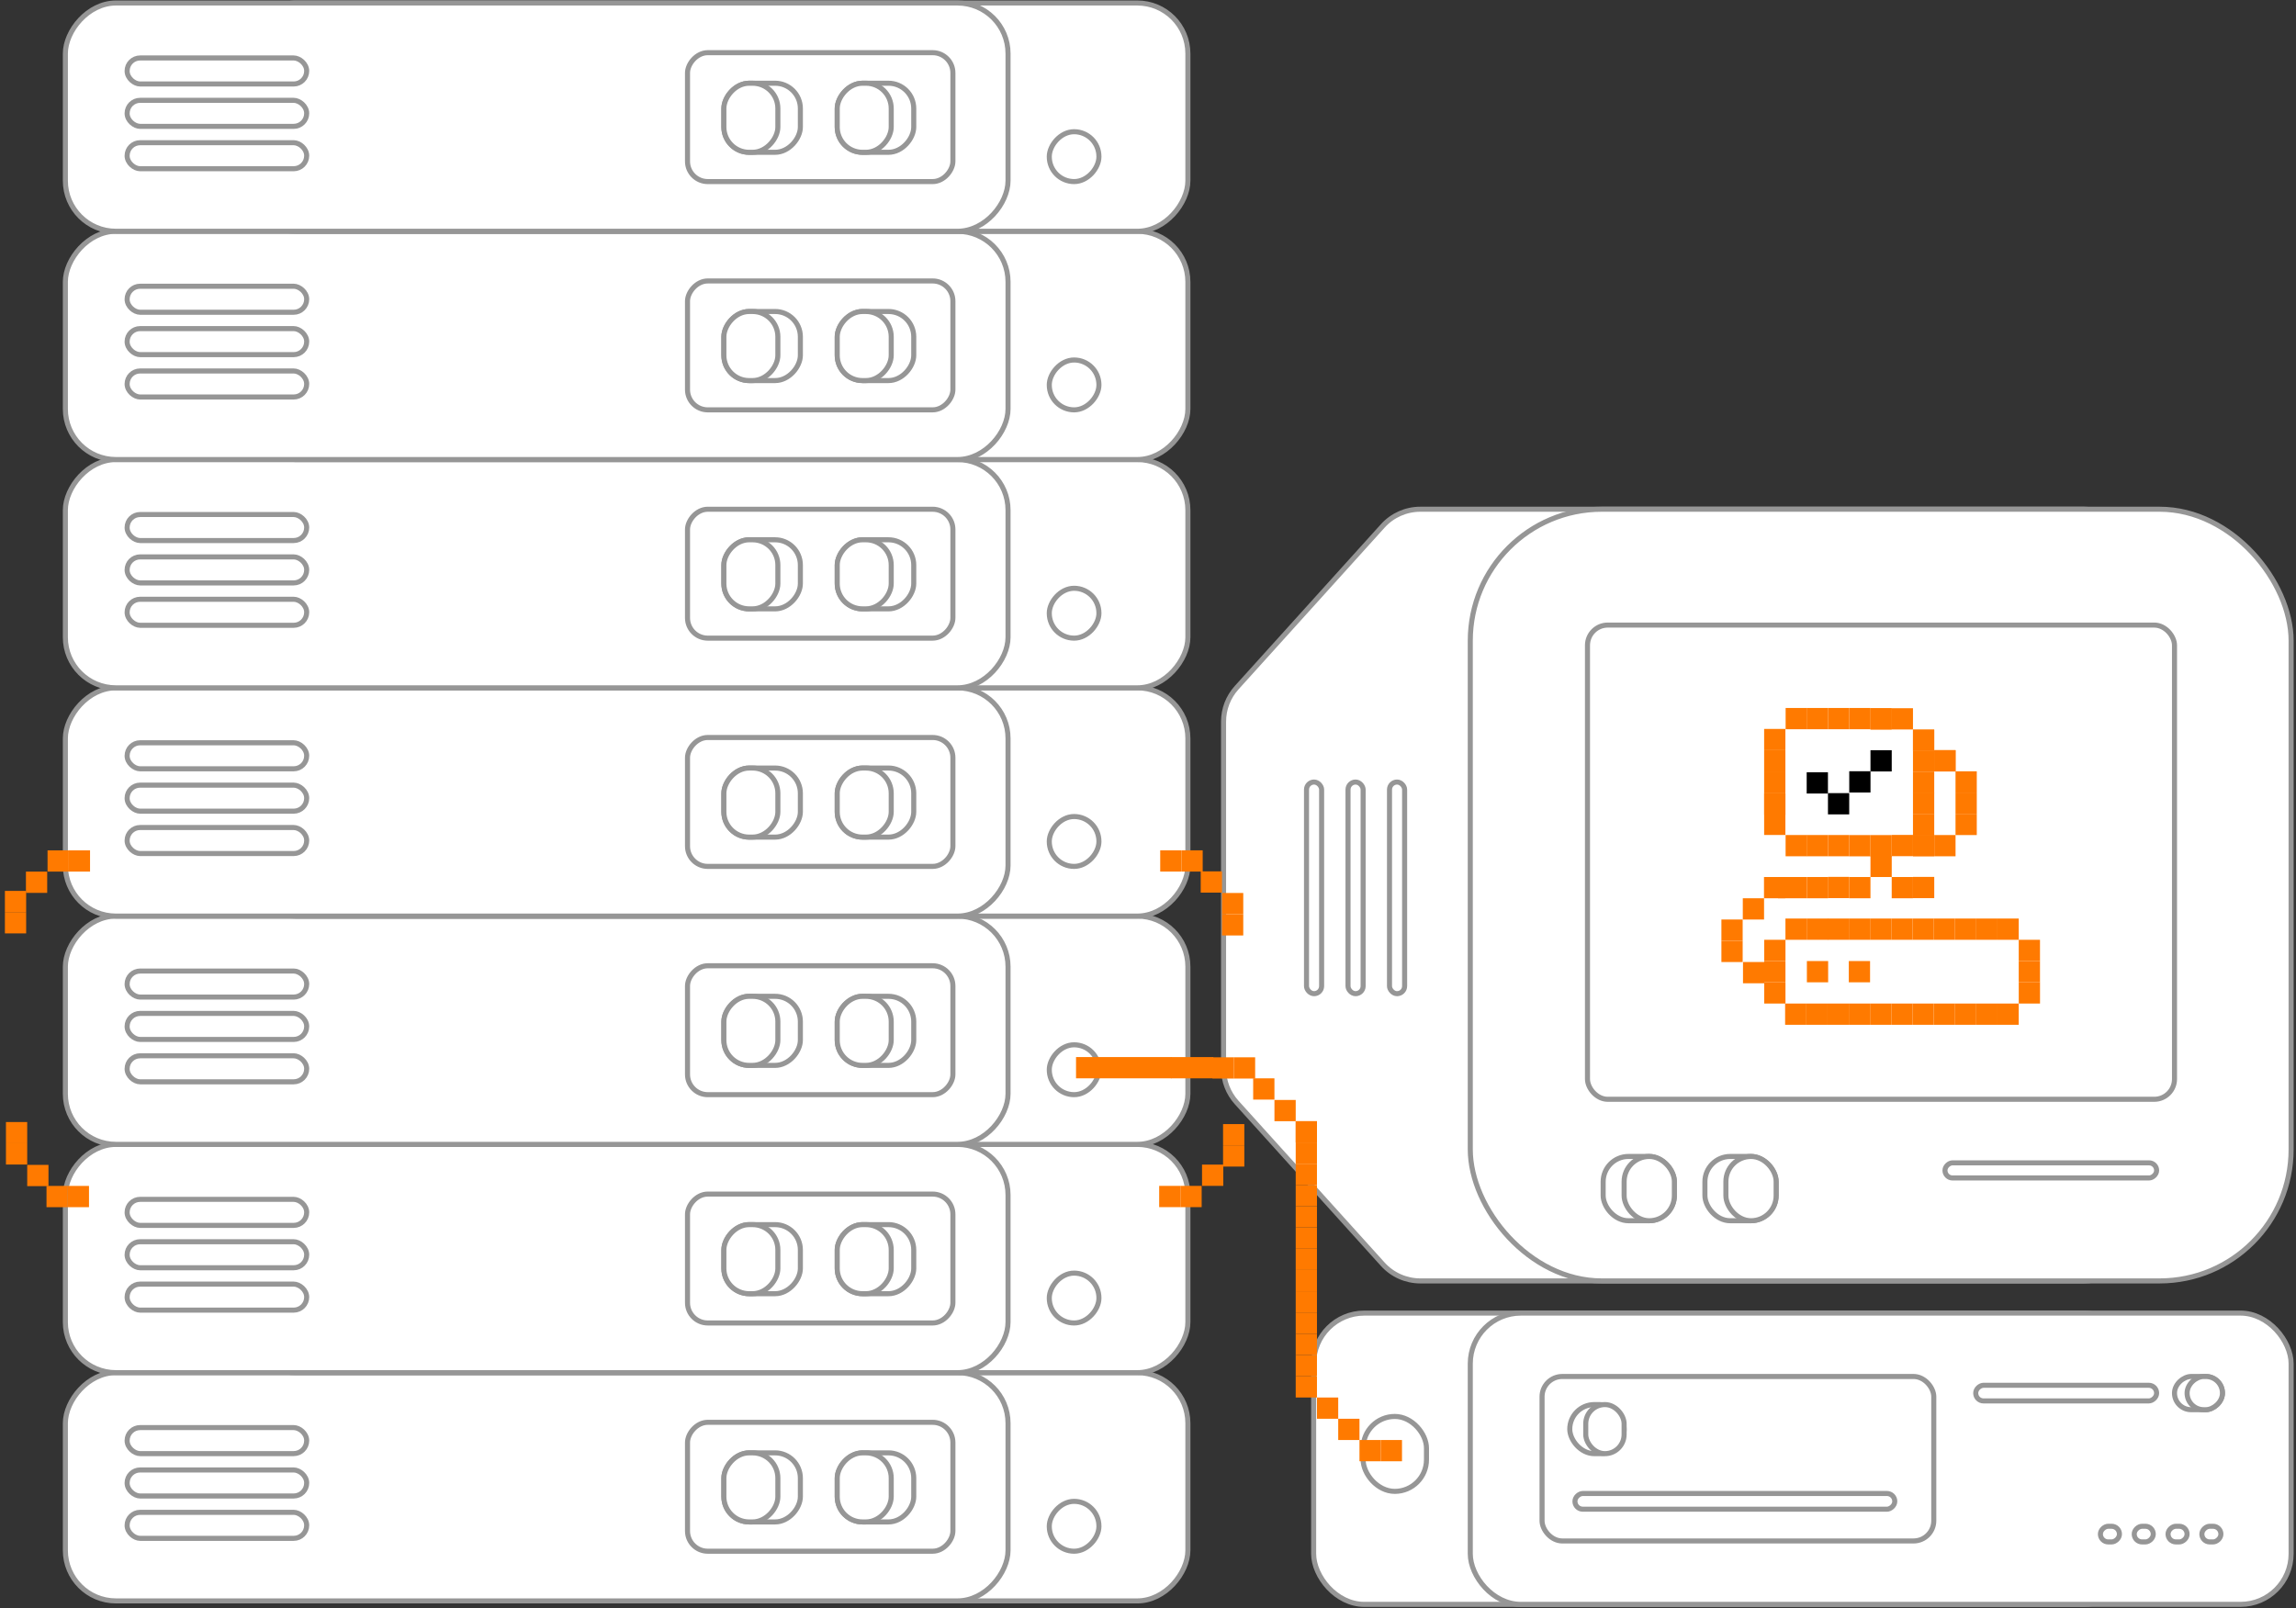 <svg width="454" height="318" viewBox="0 0 454 318" fill="none" xmlns="http://www.w3.org/2000/svg">
    <rect x="0" y="0" width="454" height="318" fill="#333333" stroke="none"/>
    <rect x="259.754" y="259.664" width="162.306" height="57.6" rx="10" fill="white" stroke="#969696"/>
    <rect x="269.539" y="280.102" width="12.525" height="14.816" rx="6.263" fill="white" stroke="#969696"/>
    <rect x="290.727" y="259.664" width="162.306" height="57.6" rx="10" fill="white" stroke="#969696"/>
    <rect x="304.918" y="272.199" width="77.459" height="32.524" rx="4" fill="white" stroke="#969696"/>
    <rect x="310.398" y="277.754" width="10.748" height="9.705" rx="4.853" fill="white" stroke="#969696"/>
    <rect x="313.559" y="277.754" width="7.585" height="9.705" rx="3.792" fill="white" stroke="#969696"/>
    <rect x="426.441" y="273.938" width="3.096" height="35.773" rx="1.548" transform="rotate(90 426.441 273.938)" fill="white" stroke="#969696"/>
    <rect x="439.152" y="301.82" width="3.096" height="3.766" rx="1.548" transform="rotate(90 439.152 301.82)" fill="white" stroke="#969696"/>
    <rect x="432.465" y="301.82" width="3.096" height="3.766" rx="1.548" transform="rotate(90 432.465 301.82)" fill="white" stroke="#969696"/>
    <rect x="425.777" y="301.82" width="3.096" height="3.766" rx="1.548" transform="rotate(90 425.777 301.82)" fill="white" stroke="#969696"/>
    <rect x="419.09" y="301.82" width="3.096" height="3.766" rx="1.548" transform="rotate(90 419.09 301.82)" fill="white" stroke="#969696"/>
    <rect x="374.664" y="295.336" width="3.107" height="63.242" rx="1.554" transform="rotate(90 374.664 295.336)" fill="white" stroke="#969696"/>
    <rect x="439.457" y="272.199" width="6.568" height="9.483" rx="3.284" transform="rotate(90 439.457 272.199)" fill="white" stroke="#969696"/>
    <rect x="439.457" y="272.199" width="6.568" height="6.991" rx="3.284" transform="rotate(90 439.457 272.199)" fill="white" stroke="#969696"/>
    <path d="M273.426 103.996C275.322 101.897 278.018 100.699 280.847 100.699H412.067C417.589 100.699 422.067 105.176 422.067 110.699V243.301C422.067 248.824 417.589 253.301 412.067 253.301H280.847C278.018 253.301 275.322 252.103 273.426 250.004L244.521 218.006C242.861 216.168 241.941 213.779 241.941 211.302V177V142.698C241.941 140.221 242.861 137.832 244.521 135.994L273.426 103.996Z" fill="white" stroke="#969696"/>
    <rect x="290.727" y="100.699" width="162.306" height="152.601" rx="26" fill="white" stroke="#969696"/>
    <rect x="313.902" y="123.609" width="116.073" height="93.775" rx="4" fill="white" stroke="#969696"/>
    <rect x="317" y="228.688" width="14.078" height="12.713" rx="5" fill="white" stroke="#969696"/>
    <rect x="337.121" y="228.688" width="14.078" height="12.713" rx="5" fill="white" stroke="#969696"/>
    <rect x="321.148" y="228.688" width="9.935" height="12.713" rx="4.968" fill="white" stroke="#969696"/>
    <rect x="341.27" y="228.688" width="9.935" height="12.713" rx="4.968" fill="white" stroke="#969696"/>
    <rect x="277.742" y="196.5" width="2.988" height="41.851" rx="1.494" transform="rotate(-180 277.742 196.5)" fill="white" stroke="#969696"/>
    <rect x="269.539" y="196.5" width="2.988" height="41.851" rx="1.494" transform="rotate(-180 269.539 196.5)" fill="white" stroke="#969696"/>
    <rect x="261.332" y="196.5" width="2.988" height="41.851" rx="1.494" transform="rotate(-180 261.332 196.5)" fill="white" stroke="#969696"/>
    <rect x="426.441" y="229.953" width="2.988" height="41.851" rx="1.494" transform="rotate(90 426.441 229.953)" fill="white" stroke="#969696"/>
    <rect width="186.398" height="45.14" rx="10" transform="matrix(-1 0 0 1 234.887 271.438)" fill="white" stroke="#969696"/>
    <rect width="9.816" height="9.86" rx="4.908" transform="matrix(-1 0 0 1 217.297 296.891)" fill="white" stroke="#969696"/>
    <rect width="186.398" height="45.14" rx="10" transform="matrix(-1 0 0 1 199.324 271.438)" fill="white" stroke="#969696"/>
    <rect width="52.477" height="25.488" rx="4" transform="matrix(-1 0 0 1 188.422 281.262)" fill="white" stroke="#969696"/>
    <rect width="15.13" height="13.662" rx="5" transform="matrix(-1 0 0 1 180.68 287.301)" fill="white" stroke="#969696"/>
    <rect width="15.13" height="13.662" rx="5" transform="matrix(-1 0 0 1 158.262 287.301)" fill="white" stroke="#969696"/>
    <rect width="10.677" height="13.662" rx="5" transform="matrix(-1 0 0 1 176.227 287.301)" fill="white" stroke="#969696"/>
    <rect width="10.677" height="13.662" rx="5" transform="matrix(-1 0 0 1 153.812 287.301)" fill="white" stroke="#969696"/>
    <rect width="5.147" height="35.505" rx="2.574" transform="matrix(6.47021e-08 1 1 -2.95305e-08 25.137 299.062)" fill="white" stroke="#969696"/>
    <rect width="5.147" height="35.505" rx="2.574" transform="matrix(6.47021e-08 1 1 -2.95305e-08 25.137 290.684)" fill="white" stroke="#969696"/>
    <rect width="5.147" height="35.505" rx="2.574" transform="matrix(6.47021e-08 1 1 -2.95305e-08 25.137 282.305)" fill="white" stroke="#969696"/>
    <rect width="186.398" height="45.14" rx="10" transform="matrix(-1 0 0 1 234.887 226.305)" fill="white" stroke="#969696"/>
    <rect width="9.816" height="9.86" rx="4.908" transform="matrix(-1 0 0 1 217.297 251.758)" fill="white" stroke="#969696"/>
    <rect width="186.398" height="45.14" rx="10" transform="matrix(-1 0 0 1 199.324 226.305)" fill="white" stroke="#969696"/>
    <rect width="52.477" height="25.488" rx="4" transform="matrix(-1 0 0 1 188.422 236.129)" fill="white" stroke="#969696"/>
    <rect width="15.13" height="13.662" rx="5" transform="matrix(-1 0 0 1 180.68 242.168)" fill="white" stroke="#969696"/>
    <rect width="15.13" height="13.662" rx="5" transform="matrix(-1 0 0 1 158.262 242.168)" fill="white" stroke="#969696"/>
    <rect width="10.677" height="13.662" rx="5" transform="matrix(-1 0 0 1 176.227 242.168)" fill="white" stroke="#969696"/>
    <rect width="10.677" height="13.662" rx="5" transform="matrix(-1 0 0 1 153.812 242.168)" fill="white" stroke="#969696"/>
    <rect width="5.147" height="35.505" rx="2.574" transform="matrix(6.47021e-08 1 1 -2.95305e-08 25.137 253.93)" fill="white" stroke="#969696"/>
    <rect width="5.147" height="35.505" rx="2.574" transform="matrix(6.47021e-08 1 1 -2.95305e-08 25.137 245.551)" fill="white" stroke="#969696"/>
    <rect width="5.147" height="35.505" rx="2.574" transform="matrix(6.47021e-08 1 1 -2.95305e-08 25.137 237.172)" fill="white" stroke="#969696"/>
    <rect width="186.398" height="45.14" rx="10" transform="matrix(-1 0 0 1 234.887 181.156)" fill="white" stroke="#969696"/>
    <rect width="9.816" height="9.86" rx="4.908" transform="matrix(-1 0 0 1 217.297 206.609)" fill="white" stroke="#969696"/>
    <rect width="186.398" height="45.14" rx="10" transform="matrix(-1 0 0 1 199.324 181.156)" fill="white" stroke="#969696"/>
    <rect width="52.477" height="25.488" rx="4" transform="matrix(-1 0 0 1 188.422 190.98)" fill="white" stroke="#969696"/>
    <rect width="15.13" height="13.662" rx="5" transform="matrix(-1 0 0 1 180.68 197.02)" fill="white" stroke="#969696"/>
    <rect width="15.13" height="13.662" rx="5" transform="matrix(-1 0 0 1 158.262 197.02)" fill="white" stroke="#969696"/>
    <rect width="10.677" height="13.662" rx="5" transform="matrix(-1 0 0 1 176.227 197.02)" fill="white" stroke="#969696"/>
    <rect width="10.677" height="13.662" rx="5" transform="matrix(-1 0 0 1 153.812 197.02)" fill="white" stroke="#969696"/>
    <rect width="5.147" height="35.505" rx="2.574" transform="matrix(6.47021e-08 1 1 -2.95305e-08 25.137 208.781)" fill="white" stroke="#969696"/>
    <rect width="5.147" height="35.505" rx="2.574" transform="matrix(6.47021e-08 1 1 -2.95305e-08 25.137 200.402)" fill="white" stroke="#969696"/>
    <rect width="5.147" height="35.505" rx="2.574" transform="matrix(6.47021e-08 1 1 -2.95305e-08 25.137 192.023)" fill="white" stroke="#969696"/>
    <rect width="186.398" height="45.14" rx="10" transform="matrix(-1 0 0 1 234.887 136.016)" fill="white" stroke="#969696"/>
    <rect width="9.816" height="9.86" rx="4.908" transform="matrix(-1 0 0 1 217.297 161.469)" fill="white" stroke="#969696"/>
    <rect width="186.398" height="45.14" rx="10" transform="matrix(-1 0 0 1 199.324 136.016)" fill="white" stroke="#969696"/>
    <rect width="52.477" height="25.488" rx="4" transform="matrix(-1 0 0 1 188.422 145.84)" fill="white" stroke="#969696"/>
    <rect width="15.13" height="13.662" rx="5" transform="matrix(-1 0 0 1 180.68 151.879)" fill="white" stroke="#969696"/>
    <rect width="15.13" height="13.662" rx="5" transform="matrix(-1 0 0 1 158.262 151.879)" fill="white" stroke="#969696"/>
    <rect width="10.677" height="13.662" rx="5" transform="matrix(-1 0 0 1 176.227 151.879)" fill="white" stroke="#969696"/>
    <rect width="10.677" height="13.662" rx="5" transform="matrix(-1 0 0 1 153.812 151.879)" fill="white" stroke="#969696"/>
    <rect width="5.147" height="35.505" rx="2.574" transform="matrix(6.47021e-08 1 1 -2.95305e-08 25.137 163.641)" fill="white" stroke="#969696"/>
    <rect width="5.147" height="35.505" rx="2.574" transform="matrix(6.47021e-08 1 1 -2.95305e-08 25.137 155.262)" fill="white" stroke="#969696"/>
    <rect width="5.147" height="35.505" rx="2.574" transform="matrix(6.47021e-08 1 1 -2.95305e-08 25.137 146.883)" fill="white" stroke="#969696"/>
    <rect width="186.398" height="45.14" rx="10" transform="matrix(-1 0 0 1 234.887 90.879)" fill="white" stroke="#969696"/>
    <rect width="9.816" height="9.86" rx="4.908" transform="matrix(-1 0 0 1 217.297 116.332)" fill="white" stroke="#969696"/>
    <rect width="186.398" height="45.14" rx="10" transform="matrix(-1 0 0 1 199.324 90.879)" fill="white" stroke="#969696"/>
    <rect width="52.477" height="25.488" rx="4" transform="matrix(-1 0 0 1 188.422 100.703)" fill="white" stroke="#969696"/>
    <rect width="15.13" height="13.662" rx="5" transform="matrix(-1 0 0 1 180.68 106.742)" fill="white" stroke="#969696"/>
    <rect width="15.13" height="13.662" rx="5" transform="matrix(-1 0 0 1 158.262 106.742)" fill="white" stroke="#969696"/>
    <rect width="10.677" height="13.662" rx="5" transform="matrix(-1 0 0 1 176.227 106.742)" fill="white" stroke="#969696"/>
    <rect width="10.677" height="13.662" rx="5" transform="matrix(-1 0 0 1 153.812 106.742)" fill="white" stroke="#969696"/>
    <rect width="5.147" height="35.505" rx="2.574" transform="matrix(6.47021e-08 1 1 -2.95305e-08 25.137 118.504)" fill="white" stroke="#969696"/>
    <rect width="5.147" height="35.505" rx="2.574" transform="matrix(6.47021e-08 1 1 -2.95305e-08 25.137 110.125)" fill="white" stroke="#969696"/>
    <rect width="5.147" height="35.505" rx="2.574" transform="matrix(6.47021e-08 1 1 -2.95305e-08 25.137 101.746)" fill="white" stroke="#969696"/>
    <rect width="186.398" height="45.14" rx="10" transform="matrix(-1 0 0 1 234.887 45.734)" fill="white" stroke="#969696"/>
    <rect width="9.816" height="9.86" rx="4.908" transform="matrix(-1 0 0 1 217.297 71.188)" fill="white" stroke="#969696"/>
    <rect width="186.398" height="45.14" rx="10" transform="matrix(-1 0 0 1 199.324 45.734)" fill="white" stroke="#969696"/>
    <rect width="52.477" height="25.488" rx="4" transform="matrix(-1 0 0 1 188.422 55.559)" fill="white" stroke="#969696"/>
    <rect width="15.13" height="13.662" rx="5" transform="matrix(-1 0 0 1 180.68 61.598)" fill="white" stroke="#969696"/>
    <rect width="15.13" height="13.662" rx="5" transform="matrix(-1 0 0 1 158.262 61.598)" fill="white" stroke="#969696"/>
    <rect width="10.677" height="13.662" rx="5" transform="matrix(-1 0 0 1 176.227 61.598)" fill="white" stroke="#969696"/>
    <rect width="10.677" height="13.662" rx="5" transform="matrix(-1 0 0 1 153.812 61.598)" fill="white" stroke="#969696"/>
    <rect width="5.147" height="35.505" rx="2.574" transform="matrix(6.47021e-08 1 1 -2.95305e-08 25.137 73.359)" fill="white" stroke="#969696"/>
    <rect width="5.147" height="35.505" rx="2.574" transform="matrix(6.47021e-08 1 1 -2.95305e-08 25.137 64.981)" fill="white" stroke="#969696"/>
    <rect width="5.147" height="35.505" rx="2.574" transform="matrix(6.47021e-08 1 1 -2.95305e-08 25.137 56.602)" fill="white" stroke="#969696"/>
    <rect width="186.398" height="45.14" rx="10" transform="matrix(-1 0 0 1 234.887 0.594)" fill="white" stroke="#969696"/>
    <rect width="9.816" height="9.86" rx="4.908" transform="matrix(-1 0 0 1 217.297 26.047)" fill="white" stroke="#969696"/>
    <rect width="186.398" height="45.14" rx="10" transform="matrix(-1 0 0 1 199.324 0.594)" fill="white" stroke="#969696"/>
    <rect width="52.477" height="25.488" rx="4" transform="matrix(-1 0 0 1 188.422 10.418)" fill="white" stroke="#969696"/>
    <rect width="15.13" height="13.662" rx="5" transform="matrix(-1 0 0 1 180.68 16.457)" fill="white" stroke="#969696"/>
    <rect width="15.13" height="13.662" rx="5" transform="matrix(-1 0 0 1 158.262 16.457)" fill="white" stroke="#969696"/>
    <rect width="10.677" height="13.662" rx="5" transform="matrix(-1 0 0 1 176.227 16.457)" fill="white" stroke="#969696"/>
    <rect width="10.677" height="13.662" rx="5" transform="matrix(-1 0 0 1 153.812 16.457)" fill="white" stroke="#969696"/>
    <rect width="5.147" height="35.505" rx="2.574" transform="matrix(6.47021e-08 1 1 -2.95305e-08 25.137 28.219)" fill="white" stroke="#969696"/>
    <rect width="5.147" height="35.505" rx="2.574" transform="matrix(6.47021e-08 1 1 -2.95305e-08 25.137 19.84)" fill="white" stroke="#969696"/>
    <rect width="5.147" height="35.505" rx="2.574" transform="matrix(6.47021e-08 1 1 -2.95305e-08 25.137 11.461)" fill="white" stroke="#969696"/>
    <rect x="233.613" y="172.355" width="4.203" height="4.203" transform="rotate(-90 233.613 172.355)" fill="#FF7A00"/>
    <rect x="229.414" y="172.355" width="4.203" height="4.203" transform="rotate(-90 229.414 172.355)" fill="#FF7A00"/>
    <rect x="237.426" y="176.516" width="4.203" height="4.203" transform="rotate(-90 237.426 176.516)" fill="#FF7A00"/>
    <rect x="241.633" y="180.789" width="4.203" height="4.203" transform="rotate(-90 241.633 180.789)" fill="#FF7A00"/>
    <rect x="241.633" y="184.988" width="4.203" height="4.203" transform="rotate(-90 241.633 184.988)" fill="#FF7A00"/>
    <rect x="243.984" y="213.285" width="4.203" height="4.203" transform="rotate(-90 243.984 213.285)" fill="#FF7A00"/>
    <rect x="239.785" y="213.285" width="4.203" height="4.203" transform="rotate(-90 239.785 213.285)" fill="#FF7A00"/>
    <rect x="235.715" y="213.242" width="4.203" height="4.203" transform="rotate(-90 235.715 213.242)" fill="#FF7A00"/>
    <rect x="231.516" y="213.242" width="4.203" height="4.203" transform="rotate(-90 231.516 213.242)" fill="#FF7A00"/>
    <rect x="212.77" y="213.238" width="4.203" height="18.879" transform="rotate(-90 212.77 213.238)" fill="#FF7A00"/>
    <rect x="247.797" y="217.445" width="4.203" height="4.203" transform="rotate(-90 247.797 217.445)" fill="#FF7A00"/>
    <rect x="252.004" y="221.719" width="4.203" height="4.203" transform="rotate(-90 252.004 221.719)" fill="#FF7A00"/>
    <rect x="256.207" y="225.918" width="4.203" height="4.203" transform="rotate(-90 256.207 225.918)" fill="#FF7A00"/>
    <rect x="256.207" y="225.918" width="4.203" height="4.203" transform="rotate(-90 256.207 225.918)" fill="#FF7A00"/>
    <rect x="256.207" y="230.121" width="4.203" height="4.203" transform="rotate(-90 256.207 230.121)" fill="#FF7A00"/>
    <rect x="256.207" y="234.324" width="4.203" height="4.203" transform="rotate(-90 256.207 234.324)" fill="#FF7A00"/>
    <rect x="256.207" y="238.527" width="4.203" height="4.203" transform="rotate(-90 256.207 238.527)" fill="#FF7A00"/>
    <rect x="256.207" y="242.73" width="4.203" height="4.203" transform="rotate(-90 256.207 242.73)" fill="#FF7A00"/>
    <rect x="256.207" y="246.934" width="4.203" height="4.203" transform="rotate(-90 256.207 246.934)" fill="#FF7A00"/>
    <rect x="256.207" y="251.137" width="4.203" height="4.203" transform="rotate(-90 256.207 251.137)" fill="#FF7A00"/>
    <rect x="256.207" y="255.34" width="4.203" height="4.203" transform="rotate(-90 256.207 255.34)" fill="#FF7A00"/>
    <rect x="256.207" y="259.543" width="4.203" height="4.203" transform="rotate(-90 256.207 259.543)" fill="#FF7A00"/>
    <rect x="256.207" y="263.746" width="4.203" height="4.203" transform="rotate(-90 256.207 263.746)" fill="#FF7A00"/>
    <rect x="256.207" y="267.949" width="4.203" height="4.203" transform="rotate(-90 256.207 267.949)" fill="#FF7A00"/>
    <rect x="256.207" y="272.152" width="4.203" height="4.203" transform="rotate(-90 256.207 272.152)" fill="#FF7A00"/>
    <rect x="256.207" y="276.355" width="4.203" height="4.203" transform="rotate(-90 256.207 276.355)" fill="#FF7A00"/>
    <rect x="260.41" y="280.559" width="4.203" height="4.203" transform="rotate(-90 260.41 280.559)" fill="#FF7A00"/>
    <rect x="264.613" y="284.762" width="4.203" height="4.203" transform="rotate(-90 264.613 284.762)" fill="#FF7A00"/>
    <rect x="268.816" y="288.965" width="4.203" height="4.203" transform="rotate(-90 268.816 288.965)" fill="#FF7A00"/>
    <rect x="273.02" y="288.965" width="4.203" height="4.203" transform="rotate(-90 273.02 288.965)" fill="#FF7A00"/>
    <rect x="13.398" y="234.516" width="4.203" height="4.203" transform="rotate(90 13.398 234.516)" fill="#FF7A00"/>
    <rect x="17.598" y="234.516" width="4.203" height="4.203" transform="rotate(90 17.598 234.516)" fill="#FF7A00"/>
    <rect x="9.586" y="230.355" width="4.203" height="4.203" transform="rotate(90 9.586 230.355)" fill="#FF7A00"/>
    <rect x="5.379" y="226.082" width="4.203" height="4.203" transform="rotate(90 5.379 226.082)" fill="#FF7A00"/>
    <rect x="5.379" y="221.883" width="4.203" height="4.203" transform="rotate(90 5.379 221.883)" fill="#FF7A00"/>
    <rect x="241.844" y="226.488" width="4.203" height="4.203" fill="#FF7A00"/>
    <rect x="241.844" y="222.289" width="4.203" height="4.203" fill="#FF7A00"/>
    <rect x="237.684" y="230.301" width="4.203" height="4.203" fill="#FF7A00"/>
    <rect x="233.41" y="234.508" width="4.203" height="4.203" fill="#FF7A00"/>
    <rect x="229.211" y="234.508" width="4.203" height="4.203" fill="#FF7A00"/>
    <rect x="5.172" y="180.379" width="4.203" height="4.203" transform="rotate(-180 5.172 180.379)" fill="#FF7A00"/>
    <rect x="5.172" y="184.578" width="4.203" height="4.203" transform="rotate(-180 5.172 184.578)" fill="#FF7A00"/>
    <rect x="9.332" y="176.566" width="4.203" height="4.203" transform="rotate(-180 9.332 176.566)" fill="#FF7A00"/>
    <rect x="13.605" y="172.359" width="4.203" height="4.203" transform="rotate(-180 13.605 172.359)" fill="#FF7A00"/>
    <rect x="17.805" y="172.359" width="4.203" height="4.203" transform="rotate(-180 17.805 172.359)" fill="#FF7A00"/>
    <rect x="378.266" y="165.105" width="4.203" height="4.203" transform="rotate(90 378.266 165.105)" fill="#FF7A00"/>
    <rect x="382.469" y="173.406" width="4.203" height="4.203" transform="rotate(90 382.469 173.406)" fill="#FF7A00"/>
    <rect x="382.469" y="165.094" width="4.203" height="4.203" transform="rotate(90 382.469 165.094)" fill="#FF7A00"/>
    <rect x="374.062" y="148.352" width="4.203" height="4.203" transform="rotate(90 374.062 148.352)" fill="black"/>
    <rect x="369.863" y="152.512" width="4.203" height="4.203" transform="rotate(90 369.863 152.512)" fill="black"/>
    <rect x="353.035" y="160.914" width="4.203" height="4.203" transform="rotate(90 353.035 160.914)" fill="#FF7A00"/>
    <rect x="353.035" y="148.348" width="4.203" height="4.203" transform="rotate(90 353.035 148.348)" fill="#FF7A00"/>
    <rect x="353.035" y="144.145" width="4.203" height="4.203" transform="rotate(90 353.035 144.145)" fill="#FF7A00"/>
    <rect x="353.031" y="156.738" width="4.203" height="4.203" transform="rotate(90 353.031 156.738)" fill="#FF7A00"/>
    <rect x="353.035" y="152.547" width="4.203" height="4.203" transform="rotate(90 353.035 152.547)" fill="#FF7A00"/>
    <rect width="4.203" height="4.203" transform="matrix(-2.18557e-07 -1 -1 2.18557e-07 365.656 144.207)" fill="#FF7A00"/>
    <rect width="4.203" height="4.203" transform="matrix(-2.18557e-07 -1 -1 2.18557e-07 361.453 144.207)" fill="#FF7A00"/>
    <rect width="4.203" height="4.203" transform="matrix(-2.18557e-07 -1 -1 2.18557e-07 357.285 144.207)" fill="#FF7A00"/>
    <rect width="4.203" height="4.203" transform="matrix(-2.18557e-07 -1 -1 2.18557e-07 369.859 144.207)" fill="#FF7A00"/>
    <rect x="369.855" y="144.258" width="4.203" height="4.203" transform="rotate(-90 369.855 144.258)" fill="#FF7A00"/>
    <rect x="369.855" y="144.254" width="4.203" height="4.203" transform="rotate(-90 369.855 144.254)" fill="#FF7A00"/>
    <rect x="374.059" y="144.254" width="4.203" height="4.203" transform="rotate(-90 374.059 144.254)" fill="#FF7A00"/>
    <rect x="378.262" y="152.691" width="4.203" height="4.203" transform="rotate(-90 378.262 152.691)" fill="#FF7A00"/>
    <rect x="378.262" y="156.895" width="4.203" height="4.203" transform="rotate(-90 378.262 156.895)" fill="#FF7A00"/>
    <rect x="378.262" y="148.492" width="4.203" height="4.203" transform="rotate(-90 378.262 148.492)" fill="#FF7A00"/>
    <rect x="378.262" y="161.008" width="4.203" height="4.203" transform="rotate(-90 378.262 161.008)" fill="#FF7A00"/>
    <rect width="4.203" height="4.203" transform="matrix(-2.18557e-07 -1 -1 2.18557e-07 353.047 194.25)" fill="#FF7A00"/>
    <rect width="4.203" height="4.203" transform="matrix(-2.18557e-07 -1 -1 2.18557e-07 361.488 194.25)" fill="#FF7A00"/>
    <rect width="4.203" height="4.203" transform="matrix(-2.18557e-07 -1 -1 2.18557e-07 369.777 194.25)" fill="#FF7A00"/>
    <rect width="4.203" height="4.203" transform="matrix(-2.18557e-07 -1 -1 2.18557e-07 403.379 194.25)" fill="#FF7A00"/>
    <rect width="4.203" height="4.203" transform="matrix(-2.18557e-07 -1 -1 2.18557e-07 353.051 198.449)" fill="#FF7A00"/>
    <rect width="4.203" height="4.203" transform="matrix(-2.18557e-07 -1 -1 2.18557e-07 403.383 198.449)" fill="#FF7A00"/>
    <rect width="4.203" height="4.203" transform="matrix(-2.18557e-07 -1 -1 2.18557e-07 357.184 202.652)" fill="#FF7A00"/>
    <rect width="4.203" height="4.203" transform="matrix(-2.18557e-07 -1 -1 2.18557e-07 361.379 202.652)" fill="#FF7A00"/>
    <rect width="4.203" height="4.203" transform="matrix(-2.18557e-07 -1 -1 2.18557e-07 365.582 202.652)" fill="#FF7A00"/>
    <rect width="4.203" height="4.203" transform="matrix(-2.18557e-07 -1 -1 2.18557e-07 369.781 202.652)" fill="#FF7A00"/>
    <rect width="4.203" height="4.203" transform="matrix(-2.18557e-07 -1 -1 2.18557e-07 373.98 202.652)" fill="#FF7A00"/>
    <rect width="4.203" height="4.203" transform="matrix(-2.18557e-07 -1 -1 2.18557e-07 378.18 202.652)" fill="#FF7A00"/>
    <rect width="4.203" height="4.203" transform="matrix(-2.18557e-07 -1 -1 2.18557e-07 382.375 202.652)" fill="#FF7A00"/>
    <rect width="4.203" height="4.203" transform="matrix(-2.18557e-07 -1 -1 2.18557e-07 386.578 202.652)" fill="#FF7A00"/>
    <rect width="4.203" height="4.203" transform="matrix(-2.18557e-07 -1 -1 2.18557e-07 390.773 202.652)" fill="#FF7A00"/>
    <rect width="4.203" height="4.203" transform="matrix(-2.18557e-07 -1 -1 2.18557e-07 394.977 202.652)" fill="#FF7A00"/>
    <rect width="4.203" height="4.203" transform="matrix(-2.18557e-07 -1 -1 2.18557e-07 399.172 202.652)" fill="#FF7A00"/>
    <rect x="348.848" y="190.047" width="4.203" height="4.203" transform="rotate(-90 348.848 190.047)" fill="#FF7A00"/>
    <rect x="399.176" y="190.047" width="4.203" height="4.203" transform="rotate(-90 399.176 190.047)" fill="#FF7A00"/>
    <rect x="348.844" y="161.121" width="4.203" height="4.203" transform="rotate(-90 348.844 161.121)" fill="#FF7A00"/>
    <rect x="353.047" y="185.844" width="4.203" height="4.203" transform="rotate(-90 353.047 185.844)" fill="#FF7A00"/>
    <rect x="357.246" y="185.844" width="4.203" height="4.203" transform="rotate(-90 357.246 185.844)" fill="#FF7A00"/>
    <rect x="361.379" y="185.844" width="4.203" height="4.203" transform="rotate(-90 361.379 185.844)" fill="#FF7A00"/>
    <rect x="365.582" y="185.844" width="4.203" height="4.203" transform="rotate(-90 365.582 185.844)" fill="#FF7A00"/>
    <rect x="369.777" y="185.844" width="4.203" height="4.203" transform="rotate(-90 369.777 185.844)" fill="#FF7A00"/>
    <rect x="373.977" y="185.844" width="4.203" height="4.203" transform="rotate(-90 373.977 185.844)" fill="#FF7A00"/>
    <rect x="378.176" y="185.844" width="4.203" height="4.203" transform="rotate(-90 378.176 185.844)" fill="#FF7A00"/>
    <rect x="382.371" y="185.844" width="4.203" height="4.203" transform="rotate(-90 382.371 185.844)" fill="#FF7A00"/>
    <rect x="386.574" y="185.844" width="4.203" height="4.203" transform="rotate(-90 386.574 185.844)" fill="#FF7A00"/>
    <rect x="390.77" y="185.844" width="4.203" height="4.203" transform="rotate(-90 390.77 185.844)" fill="#FF7A00"/>
    <rect x="394.973" y="185.844" width="4.203" height="4.203" transform="rotate(-90 394.973 185.844)" fill="#FF7A00"/>
    <rect x="378.262" y="165.168" width="4.203" height="4.203" transform="rotate(-90 378.262 165.168)" fill="#FF7A00"/>
    <rect width="4.203" height="4.203" transform="matrix(1.31134e-07 1 1 -1.31134e-07 369.855 165.137)" fill="#FF7A00"/>
    <rect width="4.203" height="4.203" transform="matrix(1.31134e-07 1 1 -1.31134e-07 374.059 173.43)" fill="#FF7A00"/>
    <rect width="4.203" height="4.203" transform="matrix(1.31134e-07 1 1 -1.31134e-07 378.266 165.129)" fill="#FF7A00"/>
    <rect width="4.203" height="4.203" transform="matrix(1.31134e-07 1 1 -1.31134e-07 382.477 165.129)" fill="#FF7A00"/>
    <rect width="4.203" height="4.203" transform="matrix(1.31134e-07 1 1 -1.31134e-07 386.676 156.73)" fill="#FF7A00"/>
    <rect width="4.203" height="4.203" transform="matrix(1.31134e-07 1 1 -1.31134e-07 386.676 160.93)" fill="#FF7A00"/>
    <rect width="4.203" height="4.203" transform="matrix(1.31134e-07 1 1 -1.31134e-07 386.676 152.527)" fill="#FF7A00"/>
    <rect width="4.203" height="4.203" transform="matrix(1.31134e-07 1 1 -1.31134e-07 382.48 148.324)" fill="#FF7A00"/>
    <rect width="4.203" height="4.203" transform="matrix(1.31134e-07 1 1 -1.31134e-07 382.48 148.363)" fill="#FF7A00"/>
    <rect width="4.203" height="4.203" transform="matrix(1.31134e-07 1 1 -1.31134e-07 378.262 144.285)" fill="#FF7A00"/>
    <rect width="4.203" height="4.203" transform="matrix(1.31134e-07 1 1 -1.31134e-07 361.453 165.125)" fill="#FF7A00"/>
    <rect width="4.203" height="4.203" transform="matrix(1.31134e-07 1 1 -1.31134e-07 357.246 165.125)" fill="#FF7A00"/>
    <rect width="4.203" height="4.203" transform="matrix(1.31134e-07 1 1 -1.31134e-07 353.078 165.125)" fill="#FF7A00"/>
    <rect width="4.203" height="4.203" transform="matrix(1.31134e-07 1 1 -1.31134e-07 361.453 173.402)" fill="#FF7A00"/>
    <rect width="4.203" height="4.203" transform="matrix(1.31134e-07 1 1 -1.31134e-07 357.285 173.43)" fill="#FF7A00"/>
    <rect width="4.203" height="5.712" transform="matrix(1.31134e-07 1 1 -1.31134e-07 351.574 173.43)" fill="#FF7A00"/>
    <rect width="4.203" height="4.203" transform="matrix(1.31134e-07 1 1 -1.31134e-07 348.805 173.43)" fill="#FF7A00"/>
    <rect width="4.203" height="4.203" transform="matrix(1.31134e-07 1 1 -1.31134e-07 344.613 177.633)" fill="#FF7A00"/>
    <rect width="4.203" height="4.203" transform="matrix(1.31134e-07 1 1 -1.31134e-07 340.383 181.832)" fill="#FF7A00"/>
    <rect width="4.203" height="4.203" transform="matrix(1.31134e-07 1 1 -1.31134e-07 340.383 186.039)" fill="#FF7A00"/>
    <rect width="4.203" height="4.203" transform="matrix(1.31134e-07 1 1 -1.31134e-07 344.652 190.238)" fill="#FF7A00"/>
    <rect width="4.203" height="4.203" transform="matrix(1.31134e-07 1 1 -1.31134e-07 361.453 156.84)" fill="black"/>
    <rect width="4.203" height="4.203" transform="matrix(1.31134e-07 1 1 -1.31134e-07 357.246 152.715)" fill="black"/>
    <rect width="4.203" height="4.203" transform="matrix(1.31134e-07 1 1 -1.31134e-07 365.656 165.137)" fill="#FF7A00"/>
    <rect width="4.203" height="4.203" transform="matrix(1.31134e-07 1 1 -1.31134e-07 369.859 169.227)" fill="#FF7A00"/>
    <rect width="4.203" height="4.203" transform="matrix(1.31134e-07 1 1 -1.31134e-07 365.652 173.43)" fill="#FF7A00"/>
</svg>
